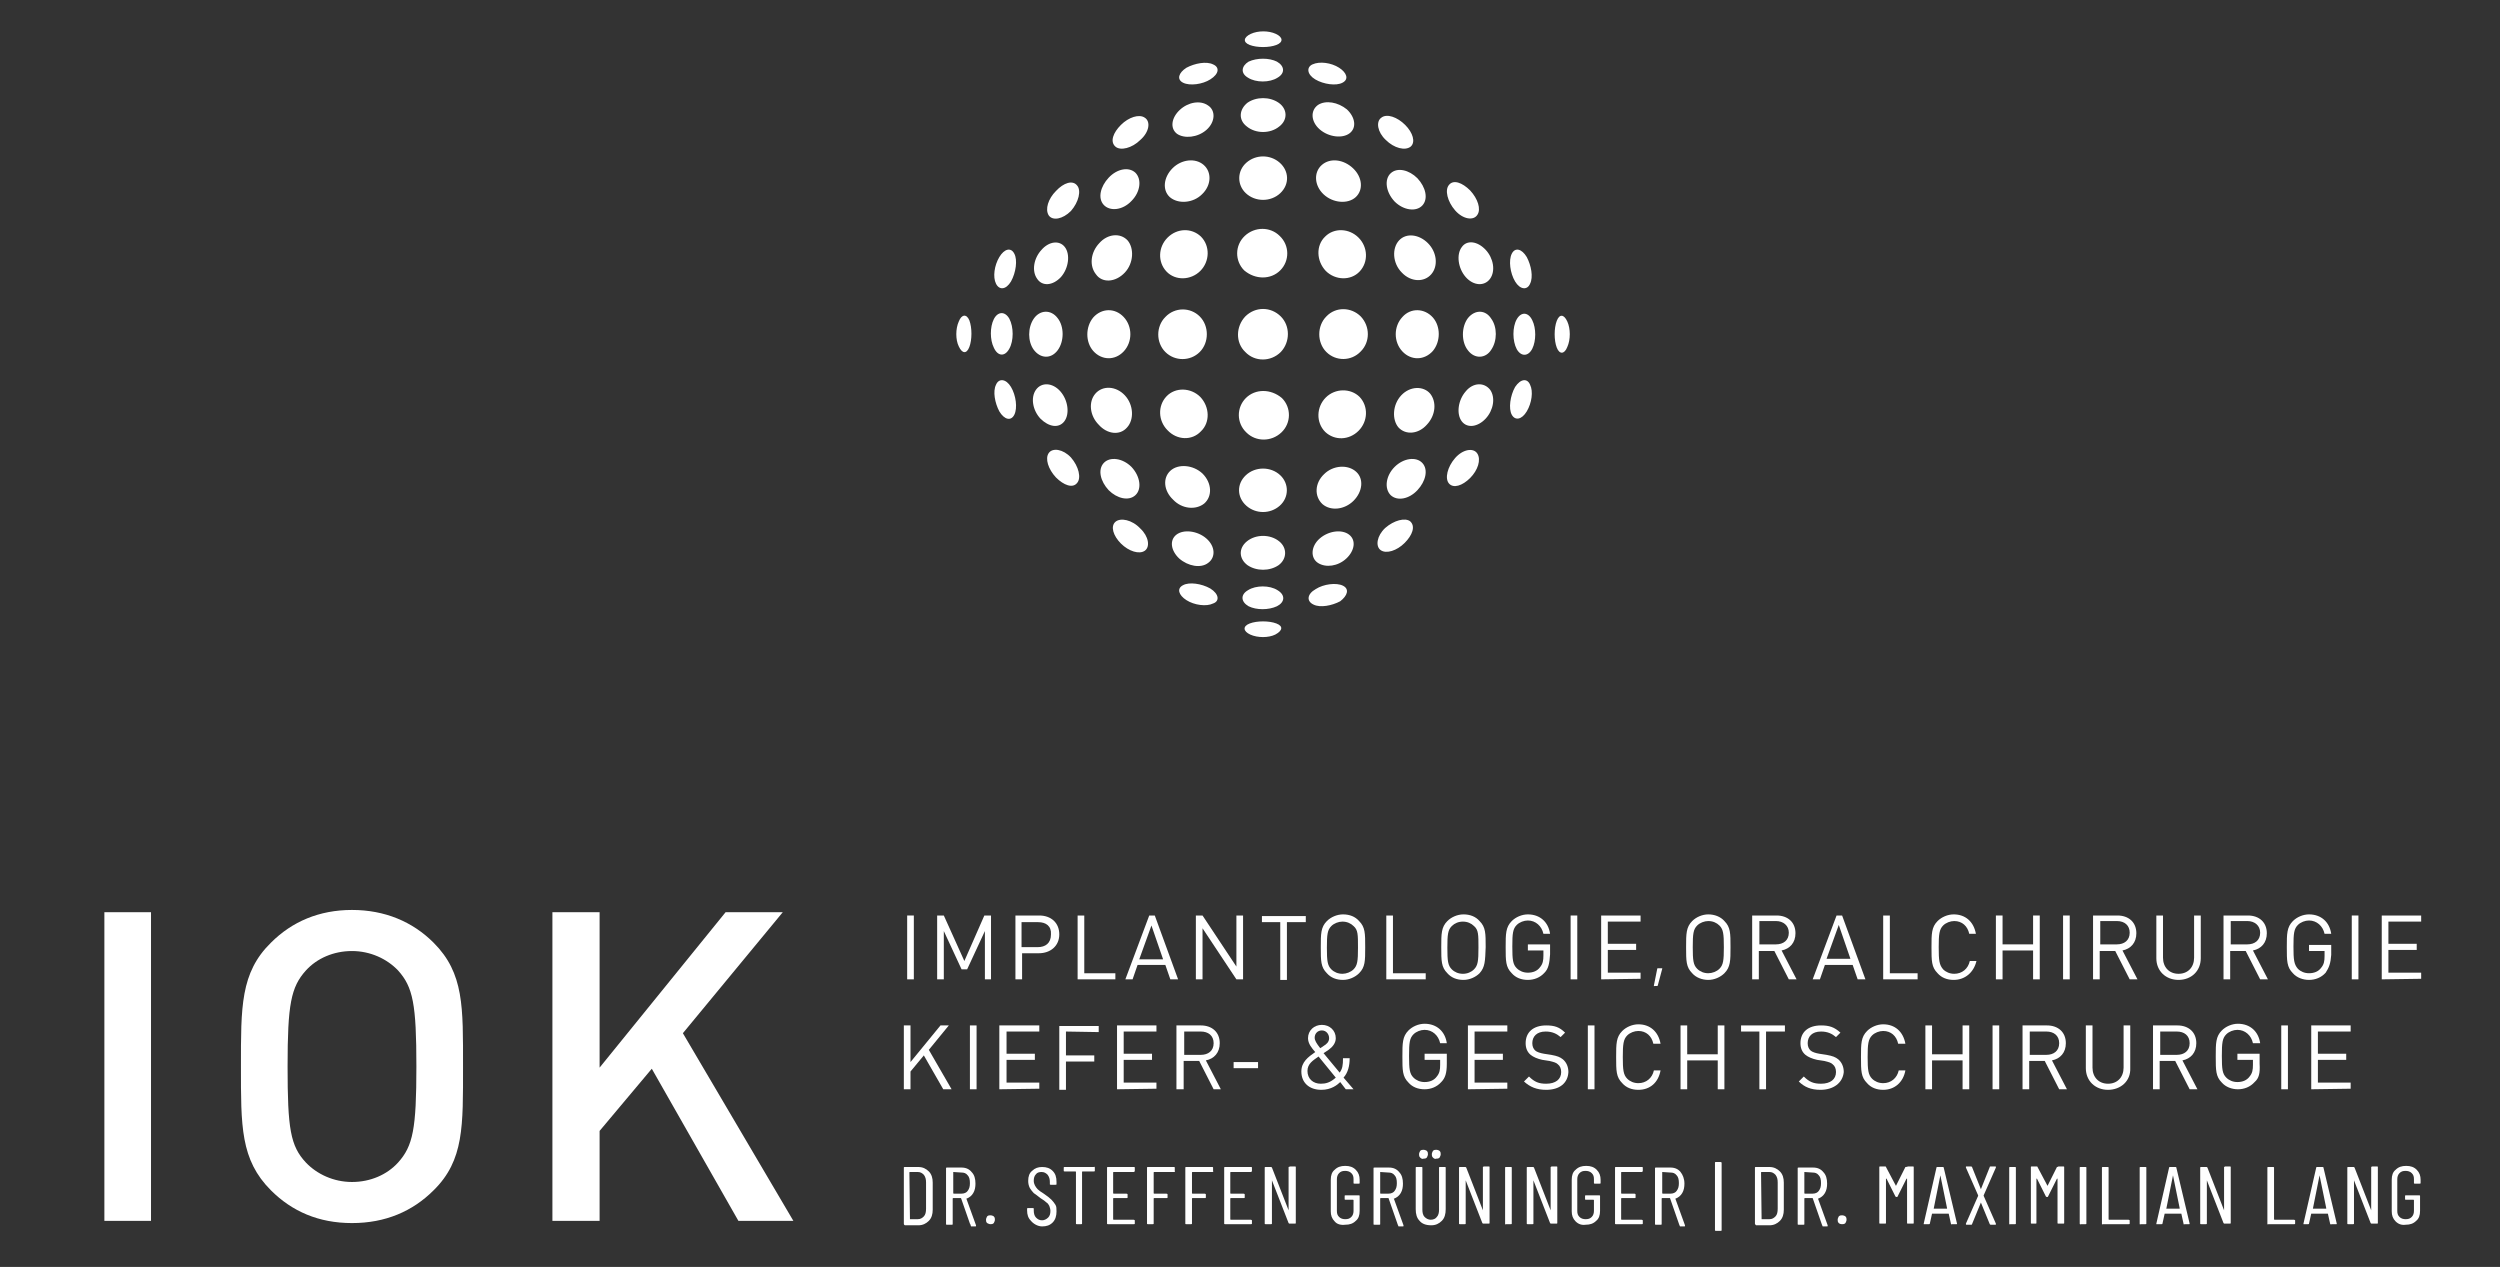 <?xml version="1.0" encoding="UTF-8"?>
<!-- Generator: Adobe Illustrator 26.0.1, SVG Export Plug-In . SVG Version: 6.00 Build 0)  -->
<svg xmlns="http://www.w3.org/2000/svg" xmlns:xlink="http://www.w3.org/1999/xlink" version="1.1" id="Gruppe_239" x="0px" y="0px" width="450.3px" height="228.2px" viewBox="0 0 450.3 228.2" style="enable-background:new 0 0 450.3 228.2;" xml:space="preserve">
<rect x="0" y="0" width="450.3" height="228.2" fill="#333333" stroke="none"/>
<style type="text/css">
	.st0{fill:#FFFFFF;}
</style>
<path class="st0" d="M218.5,11.6c-1.2-0.6-3.3-0.2-4.8,0.6c-1.4,0.9-1.8,2.1-0.6,2.7c1.2,0.6,3.5,0.3,4.9-0.6  C219.6,13.3,219.7,12.1,218.5,11.6z M225.1,8.1c1.3,0.5,3.5,0.5,4.8,0s1.2-1.4-0.1-2s-3.2-0.6-4.5,0S223.8,7.6,225.1,8.1z M224.8,14  c1.4,0.9,3.9,0.9,5.3,0c1.4-0.8,1.3-2.1-0.1-2.9c-1.4-0.7-3.6-0.7-5.1,0C223.6,11.9,223.4,13.2,224.8,14z M236.9,14.3  c1.5,0.9,3.8,1.2,4.9,0.6c1.2-0.6,0.8-1.8-0.6-2.7c-1.4-0.9-3.5-1.2-4.8-0.6C235.3,12.1,235.4,13.4,236.9,14.3z M191.1,49.9  c1.4-1.6,1.7-4.1,0.7-5.4c-1-1.3-2.9-1-4.2,0.5c-1.4,1.5-1.8,3.8-0.8,5.2C187.7,51.6,189.6,51.5,191.1,49.9z M172.7,57.9  c-0.6,1.3-0.6,3.3,0,4.5c0.6,1.3,1.4,1.4,1.9,0.1c0.5-1.3,0.5-3.5,0-4.8C174.1,56.5,173.2,56.6,172.7,57.9z M181.8,62.8  c0.8-1.4,0.8-3.9,0-5.4c-0.8-1.4-2.1-1.3-2.8,0.1c-0.7,1.4-0.7,3.7,0,5.1C179.7,64.2,181,64.3,181.8,62.8z M202.6,49.1  c1.6-1.7,1.7-4.4,0.5-5.8c-1.3-1.4-3.6-1.2-5.1,0.5c-1.6,1.7-1.8,4.1-0.6,5.6C198.5,51,200.9,50.9,202.6,49.1z M203.8,36.2  c1.6-1.6,1.9-3.9,0.7-5.1c-1.2-1.1-3.3-0.7-4.8,0.9c-1.5,1.6-2,3.7-0.9,4.9C199.9,38.1,202.2,37.9,203.8,36.2z M217.3,23.4  c1.6-1.4,1.7-3.5,0.3-4.4c-1.4-1-3.6-0.6-5.1,0.8s-1.8,3.3-0.5,4.3C213.3,25,215.7,24.8,217.3,23.4z M216.5,35  c1.7-1.6,1.8-4,0.3-5.3s-4-1-5.6,0.6s-1.9,3.9-0.5,5.2C212.2,36.8,214.9,36.6,216.5,35z M216.2,48.8c1.7-1.7,1.8-4.5,0.1-6.2  c-1.7-1.6-4.3-1.5-6,0.2s-1.8,4.4-0.2,6.1C211.7,50.6,214.5,50.5,216.2,48.8z M188.9,81.6c-0.7,1-0.1,2.9,1.3,4.4c1.4,1.4,3,2,3.8,1  c0.8-0.9,0.3-3-1.1-4.6C191.5,80.9,189.6,80.6,188.9,81.6z M191.7,75.9c1-1.3,0.7-3.8-0.7-5.4s-3.4-1.7-4.4-0.3  c-1,1.4-0.6,3.7,0.8,5.2C188.9,76.9,190.7,77.2,191.7,75.9z M190.2,34.4c-1.4,1.4-2,3.3-1.3,4.4c0.7,1,2.5,0.7,4-0.8  c1.4-1.6,1.9-3.7,1.1-4.6C193.2,32.4,191.6,32.9,190.2,34.4z M190.5,63.1c1.2-1.6,1.2-4.3,0-5.8c-1.2-1.6-3.2-1.5-4.3,0.1  s-1.1,4.1,0,5.6C187.4,64.6,189.3,64.7,190.5,63.1z M180,46.3c-0.9,1.5-1.2,3.6-0.6,4.8c0.6,1.2,1.8,1.1,2.7-0.4  c0.9-1.6,1.2-3.9,0.6-5C182.1,44.5,180.9,44.8,180,46.3z M179.4,69.3c-0.6,1.2-0.2,3.3,0.6,4.8c0.9,1.5,2.1,1.8,2.7,0.6  c0.6-1.2,0.3-3.5-0.6-5C181.2,68.2,179.9,68.1,179.4,69.3z M252,43.3c-1.3,1.4-1.2,4.1,0.5,5.8c1.6,1.7,4,1.8,5.3,0.3s1-4-0.6-5.6  C255.6,42.2,253.3,41.9,252,43.3z M230.6,48.7c1.7-1.7,1.7-4.5-0.1-6.2c-1.7-1.7-4.5-1.7-6.3,0s-1.8,4.5-0.1,6.2  C226.1,50.4,228.9,50.4,230.6,48.7z M202.4,63.3c1.6-1.7,1.6-4.5,0-6.2s-4-1.6-5.5,0.1c-1.4,1.7-1.4,4.4,0,6  C198.4,64.9,200.8,65,202.4,63.3z M238.7,42.6c-1.7,1.6-1.6,4.4,0.1,6.2c1.7,1.7,4.5,1.8,6.1,0.1s1.5-4.4-0.2-6.1  C243,41.1,240.3,41,238.7,42.6z M266.1,38.7c0.7-1,0.1-2.9-1.3-4.4c-1.4-1.4-3-2-3.8-1c-0.8,0.9-0.3,3,1.1,4.6  C263.5,39.5,265.4,39.8,266.1,38.7z M238.1,29.7c-1.5,1.3-1.4,3.7,0.3,5.3s4.4,1.8,5.8,0.5c1.4-1.3,1.2-3.6-0.5-5.2  C242,28.7,239.6,28.4,238.1,29.7z M263.3,44.5c-1,1.3-0.7,3.8,0.7,5.4c1.4,1.6,3.4,1.7,4.4,0.3s0.6-3.7-0.8-5.2  C266.1,43.4,264.2,43.2,263.3,44.5z M250.5,31.2c-1.2,1.1-0.9,3.4,0.7,5.1c1.6,1.6,3.9,1.9,5,0.7c1.1-1.2,0.6-3.3-0.9-4.9  C253.8,30.6,251.7,30.1,250.5,31.2z M224.6,22.8c1.6,1.3,4.2,1.3,5.8,0c1.6-1.2,1.5-3.2-0.1-4.3c-1.6-1.1-4-1.1-5.6,0  C223.2,19.7,223,21.6,224.6,22.8z M272.9,69.7c-0.9,1.6-1.2,3.9-0.6,5s1.8,0.9,2.7-0.6c0.9-1.5,1.2-3.6,0.6-4.8  C275.1,68.1,273.9,68.2,272.9,69.7z M230.6,34.8c1.7-1.6,1.6-4-0.1-5.5c-1.7-1.5-4.3-1.5-6,0s-1.7,4-0.1,5.5  C226.1,36.4,228.9,36.4,230.6,34.8z M273.2,57.5c-0.8,1.4-0.8,3.9,0,5.4c0.8,1.4,2.1,1.3,2.8-0.1c0.7-1.4,0.7-3.7,0-5.1  C275.3,56.2,274,56.1,273.2,57.5z M282.3,57.9c-0.6-1.3-1.4-1.4-1.9-0.1c-0.5,1.3-0.5,3.5,0,4.8s1.4,1.2,1.9-0.1  C282.9,61.2,282.9,59.2,282.3,57.9z M237.4,18.9c-1.4,1-1.3,3,0.3,4.4s4.1,1.7,5.4,0.7c1.3-1,1-2.9-0.5-4.3  C241,18.4,238.8,18,237.4,18.9z M252.4,71.2c-1.6,1.7-1.7,4.4-0.5,5.8c1.3,1.4,3.6,1.2,5.1-0.5c1.6-1.7,1.8-4.1,0.6-5.6  C256.4,69.5,254,69.5,252.4,71.2z M238.8,71.6c-1.7,1.7-1.8,4.5-0.1,6.2c1.7,1.6,4.3,1.5,6-0.2s1.8-4.4,0.2-6.1  C243.3,69.9,240.5,69.9,238.8,71.6z M238.5,85.4c-1.7,1.6-1.8,4-0.3,5.4c1.5,1.3,4,1,5.6-0.6s1.9-3.9,0.5-5.2  C242.8,83.6,240.1,83.8,238.5,85.4z M238.9,57c-1.7,1.7-1.7,4.7,0,6.4c1.7,1.7,4.5,1.7,6.2-0.1c1.7-1.7,1.7-4.5,0-6.3  C243.4,55.3,240.6,55.2,238.9,57z M224.4,71.7c-1.7,1.7-1.7,4.5,0.1,6.2c1.7,1.7,4.5,1.7,6.3,0s1.8-4.5,0.1-6.2  C228.9,70,226.1,70,224.4,71.7z M224.3,57c-1.7,1.8-1.8,4.7,0,6.4c1.7,1.8,4.6,1.8,6.4,0c1.7-1.8,1.7-4.7,0-6.4  C228.9,55.2,226.1,55.2,224.3,57z M237.7,97c-1.6,1.4-1.7,3.5-0.3,4.4s3.6,0.6,5.1-0.8s1.8-3.3,0.5-4.3  C241.7,95.3,239.3,95.6,237.7,97z M254.1,26.4c0.9-0.8,0.4-2.5-1-3.9s-3.3-2.1-4.3-1.3c-1,0.7-0.7,2.6,0.8,4  C251.1,26.7,253.1,27.2,254.1,26.4z M241.9,105.5c-1.2-0.6-3.5-0.3-4.9,0.6c-1.6,0.9-1.7,2.2-0.4,2.8c1.2,0.6,3.3,0.2,4.8-0.6  C242.7,107.3,243.1,106.1,241.9,105.5z M262.1,82.5c-1.4,1.6-1.9,3.7-1.1,4.6s2.4,0.4,3.8-1s2-3.3,1.3-4.4  C265.4,80.6,263.5,80.9,262.1,82.5z M249.5,95.1c-1.5,1.4-1.8,3.3-0.8,4s2.9,0.1,4.3-1.3c1.4-1.4,2-3,1-3.9  C253.1,93.2,251.1,93.7,249.5,95.1z M203,77c1.3-1.4,1.2-4.1-0.4-5.8c-1.6-1.7-4-1.8-5.3-0.3s-1,4,0.6,5.6  C199.4,78.2,201.7,78.5,203,77z M252.6,57.1c-1.6,1.7-1.6,4.5,0,6.2s4,1.6,5.5-0.1c1.4-1.7,1.4-4.4,0-6  C256.6,55.5,254.1,55.4,252.6,57.1z M251.2,84.1c-1.6,1.6-1.9,3.9-0.7,5.1c1.2,1.1,3.3,0.7,4.8-0.9c1.5-1.6,2-3.7,0.9-4.9  C255.1,82.2,252.8,82.5,251.2,84.1z M264.4,57.3c-1.2,1.6-1.2,4.3,0,5.8c1.2,1.6,3.2,1.5,4.2-0.1c1.1-1.6,1.1-4.1,0-5.6  C267.6,55.8,265.7,55.7,264.4,57.3z M264,70.5c-1.4,1.6-1.7,4.1-0.7,5.4s2.9,1,4.3-0.5s1.8-3.8,0.8-5.2  C267.3,68.8,265.3,68.9,264,70.5z M216.1,63.4c1.7-1.7,1.7-4.7,0-6.4s-4.5-1.7-6.2,0.1c-1.7,1.7-1.7,4.6,0,6.3  S214.4,65.1,216.1,63.4z M216.3,77.7c1.7-1.6,1.6-4.4-0.1-6.2c-1.7-1.7-4.5-1.8-6.1-0.1c-1.6,1.7-1.5,4.4,0.2,6.1  C212,79.3,214.7,79.4,216.3,77.7z M216.9,90.7c1.5-1.3,1.4-3.7-0.3-5.4c-1.7-1.6-4.4-1.8-5.8-0.5c-1.4,1.3-1.2,3.6,0.5,5.2  C212.9,91.7,215.4,91.9,216.9,90.7z M206.2,21.2c-1-0.7-2.9-0.1-4.3,1.3c-1.4,1.4-2,3-1,3.9c0.9,0.8,3,0.3,4.5-1.2  C207,23.8,207.3,21.9,206.2,21.2z M200.9,94c-0.9,0.8-0.4,2.5,1,3.9s3.3,2,4.3,1.3s0.7-2.6-0.8-4C203.9,93.6,201.8,93.2,200.9,94z   M204.5,89.2c1.2-1.1,0.9-3.4-0.7-5.1c-1.6-1.6-3.9-1.9-5-0.7c-1.1,1.2-0.6,3.3,0.9,4.9C201.2,89.8,203.3,90.3,204.5,89.2z   M229.9,112.3c-1.3-0.5-3.5-0.5-4.8,0s-1.2,1.4,0.1,2s3.3,0.6,4.5,0C231,113.6,231.2,112.8,229.9,112.3z M230.1,106.3  c-1.4-0.9-3.9-0.9-5.3,0c-1.4,0.8-1.3,2.1,0.1,2.9c1.4,0.7,3.6,0.7,5.1,0C231.4,108.5,231.6,107.2,230.1,106.3z M217.6,101.4  c1.4-1,1.3-3-0.3-4.4s-4.1-1.7-5.4-0.7c-1.3,1-1,2.9,0.5,4.3C214,102,216.3,102.4,217.6,101.4z M224.4,85.6c-1.7,1.6-1.6,4,0.1,5.5  c1.7,1.5,4.3,1.5,6,0s1.7-4,0.1-5.5C228.9,84,226.1,84,224.4,85.6z M230.4,97.5c-1.6-1.3-4.2-1.3-5.8,0s-1.4,3.2,0.1,4.3  c1.6,1.1,4,1.1,5.6,0C231.8,100.7,231.9,98.7,230.4,97.5z M275.6,51.1c0.6-1.2,0.2-3.3-0.6-4.8c-0.9-1.5-2.1-1.8-2.7-0.6  s-0.3,3.5,0.6,5S275.1,52.3,275.6,51.1z M218,106c-1.6-0.9-3.8-1.2-4.9-0.6c-1.2,0.6-0.8,1.8,0.6,2.7c1.4,0.9,3.6,1.2,4.8,0.6  C219.7,108.3,219.6,107,218,106z"></path>
<path class="st0" d="M18.8,164.3h8.4v55.6h-8.4V164.3z M83.4,192.1c0,10.7,0.2,16.9-5.3,22.3c-3.8,3.8-8.7,5.9-14.7,5.9  s-10.8-2.1-14.6-5.9c-5.5-5.5-5.4-11.6-5.4-22.3s-0.1-16.9,5.4-22.3c3.8-3.8,8.7-5.9,14.6-5.9s10.9,2.1,14.7,5.9  C83.6,175.3,83.4,181.4,83.4,192.1z M75,192.1c0-11.2-0.6-14.3-3.3-17.3c-2-2.1-5-3.5-8.3-3.5s-6.3,1.3-8.3,3.5  c-2.7,3-3.3,6.1-3.3,17.3s0.5,14.3,3.3,17.3c2,2.1,5,3.5,8.3,3.5s6.3-1.3,8.3-3.5C74.4,206.4,75,203.3,75,192.1z M123,186.1l18-21.8  h-10.3l-22.7,28v-28h-8.5v55.6h8.5v-16.2l9.4-11.2l15.6,27.4h9.9L123,186.1z"></path>
<g>
	<path class="st0" d="M310.6,175.3c-0.7,0.7-1.8,1.2-2.9,1.2s-2.2-0.4-2.9-1.2c-1.1-1.1-1.1-2.2-1.1-4.7c0-2.4,0-3.6,1.1-4.7   c0.7-0.7,1.8-1.2,2.9-1.2s2.2,0.4,2.9,1.2c1.1,1.1,1.1,2.2,1.1,4.7C311.7,173,311.7,174.2,310.6,175.3z M309.7,166.7   c-0.5-0.5-1.2-0.8-2-0.8c-0.7,0-1.5,0.3-2,0.8c-0.7,0.7-0.8,1.5-0.8,3.9s0.1,3.2,0.8,3.9c0.5,0.5,1.2,0.8,2,0.8   c0.7,0,1.5-0.3,2-0.8c0.7-0.7,0.8-1.5,0.8-3.9S310.4,167.4,309.7,166.7z"></path>
	<path class="st0" d="M322.2,176.4l-2.6-5.1h-2.8v5.1h-1.2v-11.5h4.4c2,0,3.4,1.2,3.4,3.2c0,1.7-1,2.8-2.5,3.1l2.7,5.2H322.2   L322.2,176.4z M319.9,165.9h-3v4.2h3c1.3,0,2.3-0.7,2.3-2.1C322.2,166.7,321.2,165.9,319.9,165.9z"></path>
	<path class="st0" d="M334.6,176.4l-0.9-2.6h-5l-0.9,2.6h-1.3l4.3-11.5h1l4.2,11.5H334.6z M331.2,166.6l-2.2,6.1h4.3L331.2,166.6z"></path>
	<path class="st0" d="M339.2,176.4v-11.5h1.2v10.4h5v1.1H339.2z"></path>
	<path class="st0" d="M351.9,176.5c-1.2,0-2.2-0.4-2.9-1.2c-1.1-1.1-1.1-2.2-1.1-4.7c0-2.4,0-3.6,1.1-4.7c0.7-0.7,1.8-1.2,2.9-1.2   c2.1,0,3.6,1.3,4,3.5h-1.2c-0.3-1.4-1.3-2.3-2.7-2.3c-0.7,0-1.5,0.3-2,0.8c-0.7,0.7-0.8,1.6-0.8,3.9c0,2.4,0.1,3.2,0.8,4   c0.5,0.5,1.2,0.8,2,0.8c1.4,0,2.5-0.9,2.8-2.3h1.2C355.5,175.2,353.9,176.5,351.9,176.5z"></path>
	<path class="st0" d="M366.2,176.4v-5.2h-5.5v5.2h-1.2v-11.5h1.2v5.2h5.5v-5.2h1.2v11.5H366.2z"></path>
	<path class="st0" d="M371.6,176.4v-11.5h1.2v11.5H371.6z"></path>
	<path class="st0" d="M383.6,176.4l-2.6-5.1h-2.8v5.1H377v-11.5h4.4c2,0,3.4,1.2,3.4,3.2c0,1.7-1,2.8-2.5,3.1l2.7,5.2H383.6   L383.6,176.4z M381.3,165.9h-3v4.2h3c1.3,0,2.3-0.7,2.3-2.1C383.6,166.7,382.7,165.9,381.3,165.9z"></path>
	<path class="st0" d="M392.4,176.5c-2.3,0-4-1.6-4-3.9v-7.7h1.2v7.6c0,1.7,1.1,2.9,2.8,2.9c1.7,0,2.8-1.2,2.8-2.9v-7.6h1.2v7.7   C396.4,174.9,394.7,176.5,392.4,176.5z"></path>
	<path class="st0" d="M407.1,176.4l-2.6-5.1h-2.8v5.1h-1.2v-11.5h4.4c2,0,3.4,1.2,3.4,3.2c0,1.7-1,2.8-2.5,3.1l2.7,5.2H407.1   L407.1,176.4z M404.8,165.9h-3v4.2h3c1.3,0,2.3-0.7,2.3-2.1C407.1,166.7,406.1,165.9,404.8,165.9z"></path>
	<path class="st0" d="M418.9,175.2c-0.8,0.9-1.9,1.3-3,1.3s-2.2-0.4-2.9-1.2c-1.1-1.1-1.1-2.2-1.1-4.7c0-2.4,0-3.6,1.1-4.7   c0.7-0.7,1.8-1.2,2.9-1.2c2.2,0,3.7,1.4,4,3.5h-1.2c-0.3-1.4-1.4-2.4-2.8-2.4c-0.7,0-1.5,0.3-2,0.8c-0.7,0.7-0.8,1.5-0.8,3.9   s0.1,3.2,0.8,4c0.5,0.5,1.2,0.8,2,0.8c0.9,0,1.7-0.3,2.2-1c0.5-0.6,0.6-1.2,0.6-2.1v-0.9h-2.8v-1.1h4v1.8   C419.8,173.5,419.5,174.3,418.9,175.2z"></path>
	<path class="st0" d="M423.6,176.4v-11.5h1.2v11.5H423.6z"></path>
	<path class="st0" d="M429,176.4v-11.5h7.1v1.1h-5.9v4h5.1v1.1h-5.1v4.1h5.9v1.1L429,176.4L429,176.4z"></path>
</g>
<g>
	<path class="st0" d="M169.9,196.2l-3.5-6.1L164,193v3.2h-1.2v-11.5h1.2v6.6l5.4-6.6h1.5l-3.6,4.4l4.1,7.1H169.9L169.9,196.2z"></path>
	<path class="st0" d="M174.7,196.2v-11.5h1.2v11.5H174.7z"></path>
	<path class="st0" d="M180,196.2v-11.5h7.2v1.1h-5.9v4h5.1v1.1h-5.1v4.1h5.9v1.1L180,196.2L180,196.2z"></path>
	<path class="st0" d="M192,185.8v4.3h5.1v1.1H192v5.1h-1.2v-11.5h7.1v1.1L192,185.8L192,185.8z"></path>
	<path class="st0" d="M201.2,196.2v-11.5h7.1v1.1h-5.9v4h5.1v1.1h-5.1v4.1h5.9v1.1L201.2,196.2L201.2,196.2z"></path>
	<path class="st0" d="M218.6,196.2l-2.6-5.1h-2.8v5.1h-1.3v-11.5h4.4c2,0,3.4,1.2,3.4,3.2c0,1.7-1,2.8-2.5,3.1l2.7,5.2H218.6   L218.6,196.2z M216.3,185.8h-3v4.2h3c1.3,0,2.3-0.7,2.3-2.1C218.6,186.5,217.6,185.8,216.3,185.8z"></path>
	<path class="st0" d="M222.2,192.4v-1.1h4.4v1.1H222.2z"></path>
	<path class="st0" d="M242.4,196.2l-1-1.3c-0.5,0.5-1.6,1.4-3.4,1.4c-2.2,0-3.6-1.3-3.6-3.3c0-1.7,1.2-2.6,2.5-3.5   c-0.6-0.7-1.3-1.5-1.3-2.5c0-1.4,1.1-2.4,2.5-2.4s2.5,1,2.5,2.4c0,0.9-0.6,1.6-1.3,2.1c0,0-0.6,0.4-0.9,0.6l2.9,3.5   c0.5-0.7,0.6-1.3,0.6-2.6h1.2c0,1.4-0.3,2.6-1.1,3.5l1.8,2.1H242.4L242.4,196.2z M237.5,190.3c-1,0.7-2,1.3-2,2.6   c0,1.4,1,2.3,2.4,2.3c0.9,0,1.7-0.2,2.7-1.1L237.5,190.3z M238.1,185.6c-0.8,0-1.3,0.6-1.3,1.3c0,0.5,0.3,1,1,1.9   c0.2-0.1,0.6-0.4,0.6-0.4c0.5-0.3,1-0.7,1-1.4C239.4,186.3,238.9,185.6,238.1,185.6z"></path>
	<path class="st0" d="M259.6,194.9c-0.8,0.9-1.9,1.3-3,1.3c-1.2,0-2.2-0.4-2.9-1.2c-1.1-1.1-1.1-2.2-1.1-4.7c0-2.4,0-3.6,1.1-4.7   c0.7-0.7,1.8-1.2,2.9-1.2c2.2,0,3.7,1.4,4,3.5h-1.2c-0.3-1.4-1.4-2.4-2.8-2.4c-0.7,0-1.5,0.3-2,0.8c-0.7,0.7-0.8,1.5-0.8,3.9   s0.1,3.2,0.8,3.9c0.5,0.5,1.2,0.8,2,0.8c0.9,0,1.7-0.3,2.2-1c0.5-0.6,0.6-1.2,0.6-2.1v-0.9h-2.8v-1.1h4v1.8   C260.6,193.3,260.3,194.2,259.6,194.9z"></path>
	<path class="st0" d="M264.4,196.2v-11.5h7.1v1.1h-5.9v4h5.1v1.1h-5.1v4.1h5.9v1.1L264.4,196.2L264.4,196.2z"></path>
	<path class="st0" d="M278.5,196.3c-1.7,0-2.9-0.5-4-1.5l0.9-0.9c1,1,1.8,1.3,3.1,1.3c1.7,0,2.7-0.8,2.7-2.1c0-0.6-0.2-1.1-0.6-1.4   c-0.3-0.3-0.7-0.4-1.5-0.6l-1.3-0.2c-0.9-0.2-1.6-0.5-2.1-0.9c-0.6-0.5-0.9-1.2-0.9-2.1c0-2,1.4-3.2,3.7-3.2c1.5,0,2.4,0.3,3.4,1.3   l-0.8,0.8c-0.7-0.6-1.5-1-2.7-1c-1.6,0-2.4,0.9-2.4,2.1c0,0.6,0.2,1,0.5,1.3s1,0.5,1.6,0.6l1.3,0.2c1.1,0.2,1.6,0.4,2.1,0.8   c0.6,0.5,1,1.3,1,2.3C282.4,195.1,280.9,196.3,278.5,196.3z"></path>
	<path class="st0" d="M286,196.2v-11.5h1.2v11.5H286z"></path>
	<path class="st0" d="M295.1,196.3c-1.2,0-2.2-0.4-2.9-1.2c-1.1-1.1-1.1-2.2-1.1-4.7c0-2.4,0-3.6,1.1-4.7c0.7-0.7,1.8-1.2,2.9-1.2   c2.1,0,3.6,1.3,4,3.5h-1.3c-0.3-1.4-1.3-2.3-2.7-2.3c-0.7,0-1.5,0.3-2,0.8c-0.7,0.7-0.8,1.6-0.8,3.9s0.1,3.2,0.8,3.9   c0.5,0.5,1.2,0.8,2,0.8c1.4,0,2.5-0.9,2.8-2.3h1.2C298.7,195,297.2,196.3,295.1,196.3z"></path>
	<path class="st0" d="M309.4,196.2V191h-5.5v5.2h-1.2v-11.5h1.2v5.2h5.5v-5.2h1.2v11.5H309.4z"></path>
	<path class="st0" d="M318.1,185.8v10.4h-1.2v-10.4h-3.3v-1.1h7.9v1.1H318.1z"></path>
	<path class="st0" d="M327.9,196.3c-1.7,0-2.9-0.5-3.9-1.5l0.9-0.9c1,1,1.8,1.3,3.1,1.3c1.7,0,2.7-0.8,2.7-2.1   c0-0.6-0.2-1.1-0.6-1.4c-0.3-0.3-0.7-0.4-1.5-0.6l-1.3-0.2c-0.9-0.2-1.6-0.5-2.1-0.9c-0.6-0.5-0.9-1.2-0.9-2.1c0-2,1.4-3.2,3.7-3.2   c1.5,0,2.4,0.3,3.5,1.3l-0.8,0.8c-0.7-0.6-1.5-1-2.7-1c-1.6,0-2.4,0.9-2.4,2.1c0,0.6,0.2,1,0.5,1.3s1,0.5,1.6,0.6l1.3,0.2   c1.1,0.2,1.6,0.4,2.1,0.8c0.6,0.5,1,1.3,1,2.3C331.9,195.1,330.2,196.3,327.9,196.3z"></path>
	<path class="st0" d="M339.2,196.3c-1.2,0-2.2-0.4-2.9-1.2c-1.1-1.1-1.1-2.2-1.1-4.7c0-2.4,0-3.6,1.1-4.7c0.7-0.7,1.8-1.2,2.9-1.2   c2.1,0,3.6,1.3,4,3.5h-1.3c-0.3-1.4-1.3-2.3-2.7-2.3c-0.7,0-1.5,0.3-2,0.8c-0.7,0.7-0.8,1.6-0.8,3.9s0.1,3.2,0.8,3.9   c0.5,0.5,1.2,0.8,2,0.8c1.4,0,2.5-0.9,2.8-2.3h1.2C342.8,195,341.2,196.3,339.2,196.3z"></path>
	<path class="st0" d="M353.5,196.2V191H348v5.2h-1.2v-11.5h1.2v5.2h5.5v-5.2h1.2v11.5H353.5z"></path>
	<path class="st0" d="M358.9,196.2v-11.5h1.2v11.5H358.9z"></path>
	<path class="st0" d="M370.9,196.2l-2.6-5.1h-2.8v5.1h-1.2v-11.5h4.4c2,0,3.4,1.2,3.4,3.2c0,1.7-1,2.8-2.5,3.1l2.7,5.2H370.9   L370.9,196.2z M368.6,185.8h-3v4.2h3c1.3,0,2.3-0.7,2.3-2.1C370.9,186.5,369.9,185.8,368.6,185.8z"></path>
	<path class="st0" d="M379.7,196.3c-2.3,0-4-1.6-4-3.9v-7.7h1.2v7.6c0,1.7,1.1,2.9,2.8,2.9c1.7,0,2.8-1.2,2.8-2.9v-7.6h1.2v7.7   C383.8,194.7,382,196.3,379.7,196.3z"></path>
	<path class="st0" d="M394.4,196.2l-2.6-5.1H389v5.1h-1.2v-11.5h4.4c2,0,3.4,1.2,3.4,3.2c0,1.7-1,2.8-2.5,3.1l2.7,5.2H394.4   L394.4,196.2z M392.1,185.8h-3v4.2h3c1.3,0,2.3-0.7,2.3-2.1C394.4,186.5,393.4,185.8,392.1,185.8z"></path>
	<path class="st0" d="M406.1,194.9c-0.8,0.9-1.9,1.3-3,1.3s-2.2-0.4-2.9-1.2c-1.1-1.1-1.1-2.2-1.1-4.7c0-2.4,0-3.6,1.1-4.7   c0.7-0.7,1.8-1.2,2.9-1.2c2.2,0,3.7,1.4,4,3.5h-1.3c-0.3-1.4-1.4-2.4-2.8-2.4c-0.7,0-1.5,0.3-2,0.8c-0.7,0.7-0.8,1.5-0.8,3.9   s0.1,3.2,0.8,3.9c0.5,0.5,1.2,0.8,2,0.8c0.9,0,1.7-0.3,2.2-1c0.5-0.6,0.6-1.2,0.6-2.1v-0.9H403v-1.1h4v1.8   C407.1,193.3,406.9,194.2,406.1,194.9z"></path>
	<path class="st0" d="M410.9,196.2v-11.5h1.2v11.5H410.9z"></path>
	<path class="st0" d="M416.3,196.2v-11.5h7.1v1.1h-5.9v4h5.1v1.1h-5.1v4.1h5.9v1.1L416.3,196.2L416.3,196.2z"></path>
</g>
<g>
	<path class="st0" d="M163.4,176.4v-11.5h1.2v11.5H163.4z"></path>
	<path class="st0" d="M177.4,176.4v-8.7l-3.2,6.9h-1l-3.2-6.9v8.7h-1.2v-11.5h1.2l3.7,8.2l3.6-8.2h1.2v11.5H177.4z"></path>
	<path class="st0" d="M187.1,171.7h-3v4.7h-1.2v-11.5h4.3c2.1,0,3.6,1.3,3.6,3.4S189.2,171.7,187.1,171.7z M187,166.1h-3v4.5h2.9   c1.4,0,2.4-0.7,2.4-2.3C189.4,166.8,188.4,166.1,187,166.1z"></path>
	<path class="st0" d="M194.1,176.4v-11.5h1.2v10.4h5.6v1.1H194.1z"></path>
	<path class="st0" d="M210.8,176.4l-0.9-2.6h-5l-0.9,2.6h-1.3l4.3-11.5h1l4.2,11.5H210.8z M207.4,166.7l-2.2,6.1h4.3L207.4,166.7z"></path>
	<path class="st0" d="M222.7,176.4l-6.1-9.2v9.2h-1.2v-11.5h1.2l6.1,9.2v-9.2h1.2v11.5H222.7z"></path>
	<path class="st0" d="M231.8,166.1v10.4h-1.2v-10.4h-3.3V165h7.9v1.1H231.8z"></path>
	<path class="st0" d="M244.8,175.3c-0.7,0.7-1.8,1.2-2.9,1.2c-1.2,0-2.2-0.4-2.9-1.2c-1.1-1.1-1.1-2.2-1.1-4.7c0-2.4,0-3.6,1.1-4.7   c0.7-0.7,1.8-1.2,2.9-1.2c1.2,0,2.2,0.4,2.9,1.2c1.1,1.1,1.1,2.2,1.1,4.7S245.9,174.2,244.8,175.3z M243.8,166.8   c-0.5-0.5-1.2-0.8-2-0.8c-0.7,0-1.5,0.3-2,0.8c-0.7,0.7-0.8,1.5-0.8,3.9s0.1,3.2,0.8,3.9c0.5,0.5,1.2,0.8,2,0.8   c0.7,0,1.5-0.3,2-0.8c0.7-0.7,0.8-1.5,0.8-3.9S244.6,167.5,243.8,166.8z"></path>
	<path class="st0" d="M249.7,176.4v-11.5h1.2v10.4h5.9v1.1H249.7z"></path>
	<path class="st0" d="M266.5,175.3c-0.7,0.7-1.8,1.2-2.9,1.2c-1.2,0-2.2-0.4-2.9-1.2c-1.1-1.1-1.1-2.2-1.1-4.7c0-2.4,0-3.6,1.1-4.7   c0.7-0.7,1.8-1.2,2.9-1.2c1.2,0,2.2,0.4,2.9,1.2c1.1,1.1,1.1,2.2,1.1,4.7C267.5,173.1,267.5,174.2,266.5,175.3z M265.5,166.8   c-0.5-0.5-1.2-0.8-2-0.8s-1.5,0.3-2,0.8c-0.7,0.7-0.8,1.5-0.8,3.9s0.1,3.2,0.8,3.9c0.5,0.5,1.2,0.8,2,0.8s1.5-0.3,2-0.8   c0.7-0.7,0.8-1.5,0.8-3.9S266.3,167.5,265.5,166.8z"></path>
	<path class="st0" d="M278.2,175.2c-0.8,0.9-1.9,1.3-3,1.3c-1.2,0-2.2-0.4-2.9-1.2c-1.1-1.1-1.1-2.2-1.1-4.7c0-2.4,0-3.6,1.1-4.7   c0.7-0.7,1.8-1.2,2.9-1.2c2.2,0,3.7,1.4,4,3.5H278c-0.3-1.4-1.4-2.4-2.8-2.4c-0.7,0-1.5,0.3-2,0.8c-0.7,0.7-0.8,1.5-0.8,3.9   s0.1,3.2,0.8,3.9c0.5,0.5,1.2,0.8,2,0.8c0.9,0,1.7-0.3,2.2-1c0.5-0.6,0.6-1.2,0.6-2.1v-0.9h-2.8v-1.1h4v1.8   C279.1,173.5,278.9,174.5,278.2,175.2z"></path>
	<path class="st0" d="M282.9,176.4v-11.5h1.2v11.5H282.9z"></path>
	<path class="st0" d="M288.4,176.4v-11.5h7.1v1.1h-5.9v4h5.1v1.1h-5.1v4.1h5.9v1.1L288.4,176.4L288.4,176.4z"></path>
	<g>
		<path class="st0" d="M297.9,177.6v-0.1l0.6-3c0-0.1,0.1-0.1,0.2-0.1h0.6h0.1v0.1l-0.8,3c0,0.1-0.1,0.1-0.2,0.1H298    C297.9,177.7,297.9,177.6,297.9,177.6z"></path>
	</g>
</g>
<g>
	<path class="st0" d="M162.8,220.4v-10.1c0-0.1,0.1-0.1,0.2-0.1h2.4c0.8,0,1.4,0.3,1.9,0.8s0.7,1.2,0.7,2v4.9c0,0.8-0.2,1.5-0.7,2   s-1.1,0.8-1.9,0.8H163C162.8,220.6,162.8,220.5,162.8,220.4z M163.9,219.6h1.4c0.5,0,0.8-0.2,1.1-0.5s0.4-0.8,0.4-1.4V213   c0-0.6-0.1-1-0.4-1.4c-0.3-0.3-0.6-0.5-1.1-0.5h-1.4c0,0-0.1,0-0.1,0.1L163.9,219.6C163.8,219.6,163.9,219.6,163.9,219.6z"></path>
	<path class="st0" d="M174.7,220.4l-1.6-4.6c0,0,0,0-0.1,0h-1.3c0,0-0.1,0-0.1,0.1v4.6c0,0.1-0.1,0.1-0.2,0.1h-0.8   c-0.1,0-0.2,0-0.2-0.1v-10.1c0-0.1,0.1-0.1,0.2-0.1h2.6c0.8,0,1.4,0.3,1.8,0.8c0.5,0.5,0.7,1.2,0.7,2.1c0,0.6-0.1,1.2-0.4,1.7   c-0.3,0.5-0.7,0.8-1.2,1c0,0-0.1,0,0,0.1l1.7,4.7v0.1c0,0.1,0,0.1-0.1,0.1h-0.8C174.8,220.6,174.8,220.5,174.7,220.4z M171.7,211.1   v3.8c0,0,0,0.1,0.1,0.1h1.4c0.5,0,0.9-0.2,1.1-0.5c0.3-0.4,0.4-0.8,0.4-1.4c0-0.6-0.1-1.1-0.4-1.4c-0.3-0.4-0.7-0.5-1.1-0.5   L171.7,211.1L171.7,211.1z"></path>
	<path class="st0" d="M177.8,220.3c-0.2-0.2-0.2-0.4-0.2-0.6c0-0.2,0.1-0.4,0.2-0.6c0.2-0.2,0.4-0.2,0.6-0.2c0.2,0,0.5,0.1,0.6,0.2   c0.2,0.2,0.2,0.4,0.2,0.6c0,0.2-0.1,0.4-0.2,0.6c-0.2,0.2-0.4,0.2-0.6,0.2S178,220.4,177.8,220.3z"></path>
	<path class="st0" d="M185.7,219.9c-0.5-0.5-0.7-1.1-0.7-1.9v-0.3c0-0.1,0.1-0.1,0.2-0.1h0.8c0.1,0,0.2,0,0.2,0.1v0.3   c0,0.5,0.1,1,0.4,1.3c0.3,0.3,0.6,0.5,1.1,0.5c0.4,0,0.8-0.2,1.1-0.5s0.4-0.7,0.4-1.2c0-0.3-0.1-0.6-0.2-0.9   c-0.1-0.2-0.3-0.5-0.5-0.6c-0.2-0.2-0.6-0.5-1.1-0.8c-0.5-0.4-0.9-0.7-1.2-0.9c-0.3-0.3-0.5-0.6-0.7-0.9c-0.2-0.4-0.3-0.8-0.3-1.3   c0-0.8,0.2-1.4,0.7-1.8c0.5-0.5,1.1-0.7,1.8-0.7c0.8,0,1.4,0.2,1.9,0.7s0.7,1.1,0.7,2v0.4c0,0.1-0.1,0.1-0.2,0.1h-0.8   c-0.1,0-0.2,0-0.2-0.1v-0.4c0-0.5-0.1-0.9-0.4-1.3c-0.3-0.3-0.6-0.5-1.1-0.5c-0.4,0-0.8,0.1-1,0.4c-0.3,0.3-0.4,0.7-0.4,1.2   c0,0.3,0.1,0.6,0.2,0.8s0.3,0.5,0.5,0.7s0.6,0.5,1.1,0.8c0.6,0.4,1.1,0.8,1.4,1.1c0.3,0.3,0.5,0.6,0.7,0.9c0.2,0.3,0.2,0.7,0.2,1.2   c0,0.8-0.2,1.5-0.7,2s-1.1,0.7-1.9,0.7S186.1,220.4,185.7,219.9z"></path>
	<path class="st0" d="M197.2,210.3v0.6c0,0.1-0.1,0.1-0.2,0.1h-2c0,0-0.1,0-0.1,0.1v9.3c0,0.1-0.1,0.1-0.2,0.1H194   c-0.1,0-0.2,0-0.2-0.1v-9.3c0,0,0-0.1-0.1-0.1h-1.9c-0.1,0-0.2,0-0.2-0.1v-0.6c0-0.1,0.1-0.1,0.2-0.1h5.2   C197.1,210.1,197.2,210.2,197.2,210.3z"></path>
	<path class="st0" d="M204.2,211.1h-3.6c0,0-0.1,0-0.1,0.1v3.7c0,0,0,0.1,0.1,0.1h2.3c0.1,0,0.2,0.1,0.2,0.1v0.6   c0,0.1-0.1,0.1-0.2,0.1h-2.3c0,0-0.1,0-0.1,0.1v3.7c0,0,0,0.1,0.1,0.1h3.6c0.1,0,0.2,0.1,0.2,0.1v0.6c0,0.1-0.1,0.1-0.2,0.1h-4.6   c-0.1,0-0.2,0-0.2-0.1v-10.1c0-0.1,0.1-0.1,0.2-0.1h4.6c0.1,0,0.2,0,0.2,0.1v0.6C204.4,211,204.3,211.1,204.2,211.1z"></path>
	<path class="st0" d="M211.5,211.1h-3.6c0,0-0.1,0-0.1,0.1v3.7c0,0,0,0.1,0.1,0.1h2.2c0.1,0,0.2,0.1,0.2,0.1v0.6   c0,0.1-0.1,0.1-0.2,0.1h-2.2c0,0-0.1,0-0.1,0.1v4.5c0,0.1-0.1,0.1-0.2,0.1h-0.8c-0.1,0-0.2,0-0.2-0.1v-10.1c0-0.1,0.1-0.1,0.2-0.1   h4.6c0.1,0,0.2,0,0.2,0.1v0.6C211.7,211,211.6,211.1,211.5,211.1z"></path>
	<path class="st0" d="M218.4,211.1h-3.6c0,0-0.1,0-0.1,0.1v3.7c0,0,0,0.1,0.1,0.1h2.2c0.1,0,0.2,0.1,0.2,0.1v0.6   c0,0.1-0.1,0.1-0.2,0.1h-2.2c0,0-0.1,0-0.1,0.1v4.5c0,0.1-0.1,0.1-0.2,0.1h-0.8c-0.1,0-0.2,0-0.2-0.1v-10.1c0-0.1,0.1-0.1,0.2-0.1   h4.6c0.1,0,0.2,0,0.2,0.1v0.6C218.6,211,218.5,211.1,218.4,211.1z"></path>
	<path class="st0" d="M225.3,211.1h-3.6c0,0-0.1,0-0.1,0.1v3.7c0,0,0,0.1,0.1,0.1h2.3c0.1,0,0.2,0.1,0.2,0.1v0.6   c0,0.1-0.1,0.1-0.2,0.1h-2.3c0,0-0.1,0-0.1,0.1v3.7c0,0,0,0.1,0.1,0.1h3.6c0.1,0,0.2,0.1,0.2,0.1v0.6c0,0.1-0.1,0.1-0.2,0.1h-4.6   c-0.1,0-0.2,0-0.2-0.1v-10.1c0-0.1,0.1-0.1,0.2-0.1h4.6c0.1,0,0.2,0,0.2,0.1v0.6C225.5,211,225.4,211.1,225.3,211.1z"></path>
	<path class="st0" d="M232.4,210.1h0.8c0.1,0,0.2,0,0.2,0.1v10.1c0,0.1-0.1,0.1-0.2,0.1h-0.9c-0.1,0-0.1,0-0.2-0.1l-3-7.7l0,0   c0,0,0,0,0,0.1v7.7c0,0.1-0.1,0.1-0.2,0.1H228c-0.1,0-0.2,0-0.2-0.1v-10.1c0-0.1,0.1-0.1,0.2-0.1h0.9c0.1,0,0.1,0,0.2,0.1l3,7.7   l0,0c0,0,0,0,0-0.1v-7.7C232.2,210.2,232.3,210.1,232.4,210.1z"></path>
	<path class="st0" d="M240.4,220c-0.5-0.5-0.7-1.1-0.7-1.8v-5.7c0-0.8,0.2-1.4,0.7-1.8c0.5-0.5,1.1-0.7,1.9-0.7   c0.8,0,1.4,0.2,1.9,0.7s0.7,1.1,0.7,1.8v0.6c0,0.1-0.1,0.1-0.2,0.1H244c-0.1,0-0.2,0-0.2-0.1v-0.7c0-0.5-0.1-0.8-0.4-1.1   c-0.3-0.3-0.7-0.4-1.1-0.4c-0.5,0-0.8,0.1-1.1,0.4c-0.3,0.3-0.4,0.7-0.4,1.1v5.7c0,0.5,0.1,0.8,0.4,1.1c0.3,0.3,0.7,0.4,1.1,0.4   c0.5,0,0.8-0.1,1.1-0.4c0.3-0.3,0.4-0.7,0.4-1.1v-1.9c0,0,0-0.1-0.1-0.1h-1.3c-0.1,0-0.2,0-0.2-0.1v-0.6c0-0.1,0.1-0.1,0.2-0.1h2.3   c0.1,0,0.2,0,0.2,0.1v2.7c0,0.8-0.2,1.4-0.7,1.8c-0.5,0.5-1.1,0.7-1.9,0.7C241.5,220.7,240.8,220.5,240.4,220z"></path>
	<path class="st0" d="M251.7,220.4l-1.6-4.6c0,0,0,0-0.1,0h-1.3c0,0-0.1,0-0.1,0.1v4.6c0,0.1-0.1,0.1-0.2,0.1h-0.8   c-0.1,0-0.2,0-0.2-0.1v-10.1c0-0.1,0.1-0.1,0.2-0.1h2.6c0.8,0,1.4,0.3,1.8,0.8c0.5,0.5,0.7,1.2,0.7,2.1c0,0.6-0.1,1.2-0.4,1.7   c-0.3,0.5-0.7,0.8-1.2,1c0,0-0.1,0,0,0.1l1.7,4.7v0.1c0,0.1,0,0.1-0.1,0.1h-0.8C251.8,220.6,251.7,220.5,251.7,220.4z M248.6,211.1   v3.8c0,0,0,0.1,0.1,0.1h1.4c0.5,0,0.9-0.2,1.1-0.5c0.3-0.4,0.4-0.8,0.4-1.4c0-0.6-0.1-1.1-0.4-1.4c-0.3-0.4-0.7-0.5-1.1-0.5   L248.6,211.1L248.6,211.1z"></path>
	<path class="st0" d="M255.7,219.9c-0.5-0.5-0.7-1.2-0.7-2.1v-7.5c0-0.1,0.1-0.1,0.2-0.1h0.8c0.1,0,0.2,0,0.2,0.1v7.6   c0,0.5,0.1,1,0.4,1.3s0.7,0.5,1.1,0.5c0.5,0,0.9-0.2,1.1-0.5c0.3-0.3,0.4-0.8,0.4-1.3v-7.6c0-0.1,0.1-0.1,0.2-0.1h0.8   c0.1,0,0.2,0,0.2,0.1v7.5c0,0.9-0.2,1.6-0.7,2.1s-1.1,0.8-1.9,0.8C256.8,220.7,256.1,220.4,255.7,219.9z M255.8,208.5   c-0.2-0.2-0.2-0.4-0.2-0.6c0-0.2,0.1-0.4,0.2-0.6c0.2-0.2,0.4-0.2,0.6-0.2c0.2,0,0.5,0.1,0.6,0.2c0.2,0.2,0.2,0.4,0.2,0.6   c0,0.2-0.1,0.4-0.2,0.6c-0.2,0.2-0.4,0.2-0.6,0.2C256.2,208.8,256,208.7,255.8,208.5z M258.1,208.5c-0.2-0.2-0.2-0.4-0.2-0.6   c0-0.2,0.1-0.4,0.2-0.6c0.2-0.2,0.4-0.2,0.6-0.2s0.5,0.1,0.6,0.2c0.2,0.2,0.2,0.4,0.2,0.6c0,0.2-0.1,0.4-0.2,0.6   c-0.2,0.2-0.4,0.2-0.6,0.2C258.5,208.8,258.3,208.7,258.1,208.5z"></path>
	<path class="st0" d="M267.3,210.1h0.8c0.1,0,0.2,0,0.2,0.1v10.1c0,0.1-0.1,0.1-0.2,0.1h-0.9c-0.1,0-0.1,0-0.2-0.1l-3-7.7l0,0   c0,0,0,0,0,0.1v7.7c0,0.1-0.1,0.1-0.2,0.1H263c-0.1,0-0.2,0-0.2-0.1v-10.1c0-0.1,0.1-0.1,0.2-0.1h0.9c0.1,0,0.1,0,0.2,0.1l3,7.7   l0,0c0,0,0,0,0-0.1v-7.7C267.1,210.2,267.2,210.1,267.3,210.1z"></path>
	<path class="st0" d="M271.1,220.4v-10.1c0-0.1,0.1-0.1,0.2-0.1h0.8c0.1,0,0.2,0,0.2,0.1v10.1c0,0.1-0.1,0.1-0.2,0.1h-0.8   C271.1,220.6,271.1,220.5,271.1,220.4z"></path>
	<path class="st0" d="M279.5,210.1h0.8c0.1,0,0.2,0,0.2,0.1v10.1c0,0.1-0.1,0.1-0.2,0.1h-0.9c-0.1,0-0.1,0-0.2-0.1l-3-7.7l0,0   c0,0,0,0,0,0.1v7.7c0,0.1-0.1,0.1-0.2,0.1h-0.8c-0.1,0-0.2,0-0.2-0.1v-10.1c0-0.1,0.1-0.1,0.2-0.1h0.9c0.1,0,0.1,0,0.2,0.1l3,7.7   l0,0c0,0,0,0,0-0.1v-7.7C279.4,210.2,279.4,210.1,279.5,210.1z"></path>
	<path class="st0" d="M283.8,220c-0.5-0.5-0.7-1.1-0.7-1.8v-5.7c0-0.8,0.2-1.4,0.7-1.8c0.5-0.5,1.1-0.7,1.9-0.7s1.4,0.2,1.9,0.7   s0.7,1.1,0.7,1.8v0.6c0,0.1-0.1,0.1-0.2,0.1h-0.8c-0.1,0-0.2,0-0.2-0.1v-0.7c0-0.5-0.1-0.8-0.4-1.1s-0.7-0.4-1.1-0.4   c-0.5,0-0.8,0.1-1.1,0.4s-0.4,0.7-0.4,1.1v5.7c0,0.5,0.1,0.8,0.4,1.1s0.7,0.4,1.1,0.4c0.5,0,0.8-0.1,1.1-0.4   c0.3-0.3,0.4-0.7,0.4-1.1v-1.9c0,0,0-0.1-0.1-0.1h-1.3c-0.1,0-0.2,0-0.2-0.1v-0.6c0-0.1,0.1-0.1,0.2-0.1h2.3c0.1,0,0.2,0,0.2,0.1   v2.7c0,0.8-0.2,1.4-0.7,1.8c-0.5,0.5-1.1,0.7-1.9,0.7C284.9,220.7,284.3,220.5,283.8,220z"></path>
	<path class="st0" d="M295.7,211.1h-3.6c0,0-0.1,0-0.1,0.1v3.7c0,0,0,0.1,0.1,0.1h2.3c0.1,0,0.2,0.1,0.2,0.1v0.6   c0,0.1-0.1,0.1-0.2,0.1h-2.3c0,0-0.1,0-0.1,0.1v3.7c0,0,0,0.1,0.1,0.1h3.6c0.1,0,0.2,0.1,0.2,0.1v0.6c0,0.1-0.1,0.1-0.2,0.1h-4.6   c-0.1,0-0.2,0-0.2-0.1v-10.1c0-0.1,0.1-0.1,0.2-0.1h4.6c0.1,0,0.2,0,0.2,0.1v0.6C295.9,211,295.8,211.1,295.7,211.1z"></path>
	<path class="st0" d="M302.4,220.4l-1.6-4.6c0,0,0,0-0.1,0h-1.3c0,0-0.1,0-0.1,0.1v4.6c0,0.1-0.1,0.1-0.2,0.1h-0.8   c-0.1,0-0.2,0-0.2-0.1v-10.1c0-0.1,0.1-0.1,0.2-0.1h2.6c0.8,0,1.4,0.3,1.8,0.8s0.7,1.2,0.7,2.1c0,0.6-0.1,1.2-0.4,1.7   s-0.7,0.8-1.2,1c0,0-0.1,0,0,0.1l1.7,4.7v0.1c0,0.1,0,0.1-0.1,0.1h-0.8C302.5,220.6,302.4,220.5,302.4,220.4z M299.4,211.1v3.8   c0,0,0,0.1,0.1,0.1h1.4c0.5,0,0.9-0.2,1.1-0.5c0.3-0.4,0.4-0.8,0.4-1.4c0-0.6-0.1-1.1-0.4-1.4c-0.3-0.4-0.7-0.5-1.1-0.5   L299.4,211.1L299.4,211.1z"></path>
	<path class="st0" d="M308.9,221.6v-12.2c0-0.1,0.1-0.1,0.2-0.1h0.8c0.1,0,0.2,0.1,0.2,0.1v12.2c0,0.1-0.1,0.1-0.2,0.1h-0.8   C309,221.7,308.9,221.7,308.9,221.6z"></path>
	<path class="st0" d="M316.1,220.4v-10.1c0-0.1,0.1-0.1,0.2-0.1h2.4c0.8,0,1.4,0.3,1.9,0.8s0.7,1.2,0.7,2v4.9c0,0.8-0.2,1.5-0.7,2   s-1.1,0.8-1.9,0.8h-2.4C316.2,220.6,316.1,220.5,316.1,220.4z M317.3,219.6h1.4c0.5,0,0.8-0.2,1.1-0.5s0.4-0.8,0.4-1.4V213   c0-0.6-0.1-1-0.4-1.4c-0.3-0.3-0.6-0.5-1.1-0.5h-1.4c0,0-0.1,0-0.1,0.1L317.3,219.6C317.2,219.6,317.2,219.6,317.3,219.6z"></path>
	<path class="st0" d="M328.1,220.4l-1.6-4.6c0,0,0,0-0.1,0h-1.3c0,0-0.1,0-0.1,0.1v4.6c0,0.1-0.1,0.1-0.2,0.1H324   c-0.1,0-0.2,0-0.2-0.1v-10.1c0-0.1,0.1-0.1,0.2-0.1h2.6c0.8,0,1.4,0.3,1.8,0.8c0.5,0.5,0.7,1.2,0.7,2.1c0,0.6-0.1,1.2-0.4,1.7   s-0.7,0.8-1.2,1c0,0-0.1,0,0,0.1l1.7,4.7v0.1c0,0.1,0,0.1-0.1,0.1h-0.8C328.2,220.6,328.1,220.5,328.1,220.4z M325,211.1v3.8   c0,0,0,0.1,0.1,0.1h1.4c0.5,0,0.9-0.2,1.1-0.5c0.3-0.4,0.4-0.8,0.4-1.4c0-0.6-0.1-1.1-0.4-1.4c-0.3-0.4-0.7-0.5-1.1-0.5L325,211.1   C325.1,211.1,325,211.1,325,211.1z"></path>
	<path class="st0" d="M331.2,220.3c-0.2-0.2-0.2-0.4-0.2-0.6c0-0.2,0.1-0.4,0.2-0.6c0.2-0.2,0.4-0.2,0.6-0.2s0.5,0.1,0.6,0.2   c0.2,0.2,0.2,0.4,0.2,0.6c0,0.2-0.1,0.4-0.2,0.6c-0.2,0.2-0.4,0.2-0.6,0.2C331.5,220.5,331.3,220.4,331.2,220.3z"></path>
	<path class="st0" d="M343.7,210.1h0.8c0.1,0,0.2,0,0.2,0.1v10.1c0,0.1-0.1,0.1-0.2,0.1h-0.8c-0.1,0-0.2,0-0.2-0.1v-8l0,0   c0,0,0,0-0.1,0l-1.6,3.2c0,0.1-0.1,0.1-0.2,0.1s-0.1,0-0.2-0.1l-1.6-3.2c0,0,0,0-0.1,0l0,0v8c0,0.1-0.1,0.1-0.2,0.1h-0.8   c-0.1,0-0.2,0-0.2-0.1v-10.1c0-0.1,0.1-0.1,0.2-0.1h0.8c0.1,0,0.2,0,0.2,0.1l1.8,3.4l0,0l0,0l1.7-3.4   C343.5,210.2,343.6,210.1,343.7,210.1z"></path>
	<path class="st0" d="M351.4,220.4l-0.4-1.8l0,0c0,0,0,0-0.1,0h-2.8c0,0,0,0-0.1,0l0,0l-0.4,1.8c0,0.1-0.1,0.1-0.2,0.1h-0.8   c-0.1,0-0.1,0-0.1,0v-0.1l2.3-10.1c0-0.1,0.1-0.1,0.2-0.1h0.9c0.1,0,0.2,0,0.2,0.1l2.4,10.1l0,0c0,0.1,0,0.1-0.1,0.1h-0.8   C351.5,220.6,351.4,220.5,351.4,220.4z M348.3,217.7h2.4c0,0,0,0,0-0.1l-1.2-5.9l0,0l0,0L348.3,217.7   C348.3,217.6,348.3,217.7,348.3,217.7z"></path>
	<path class="st0" d="M354.1,220.5v-0.1l2.2-5v-0.1l-2.2-5v-0.1c0-0.1,0-0.1,0.1-0.1h0.8c0.1,0,0.1,0,0.2,0.1l1.6,4l0,0l0,0l1.6-4   c0-0.1,0.1-0.1,0.2-0.1h0.8c0.1,0,0.1,0,0.1,0.1v0.1l-2.2,5v0.1l2.2,5v0.1c0,0.1,0,0.1-0.1,0.1h-0.8c-0.1,0-0.1,0-0.2-0.1l-1.6-3.9   l0,0l0,0l-1.6,3.9c0,0.1-0.1,0.1-0.2,0.1h-0.8C354.1,220.6,354.1,220.5,354.1,220.5z"></path>
	<path class="st0" d="M361.9,220.4v-10.1c0-0.1,0.1-0.1,0.2-0.1h0.8c0.1,0,0.2,0,0.2,0.1v10.1c0,0.1-0.1,0.1-0.2,0.1h-0.8   C362,220.6,361.9,220.5,361.9,220.4z"></path>
	<path class="st0" d="M370.8,210.1h0.8c0.1,0,0.2,0,0.2,0.1v10.1c0,0.1-0.1,0.1-0.2,0.1h-0.8c-0.1,0-0.2,0-0.2-0.1v-8l0,0   c0,0,0,0-0.1,0l-1.6,3.2c0,0.1-0.1,0.1-0.2,0.1s-0.1,0-0.2-0.1l-1.6-3.2c0,0,0,0-0.1,0l0,0v8c0,0.1-0.1,0.1-0.2,0.1H366   c-0.1,0-0.2,0-0.2-0.1v-10.1c0-0.1,0.1-0.1,0.2-0.1h0.8c0.1,0,0.2,0,0.2,0.1l1.8,3.4l0,0l0,0l1.7-3.4   C370.7,210.2,370.7,210.1,370.8,210.1z"></path>
	<path class="st0" d="M374.6,220.4v-10.1c0-0.1,0.1-0.1,0.2-0.1h0.8c0.1,0,0.2,0,0.2,0.1v10.1c0,0.1-0.1,0.1-0.2,0.1h-0.8   C374.7,220.6,374.6,220.5,374.6,220.4z"></path>
	<path class="st0" d="M378.6,220.4v-10.1c0-0.1,0.1-0.1,0.2-0.1h0.8c0.1,0,0.2,0,0.2,0.1v9.3c0,0,0,0.1,0.1,0.1h3.5   c0.1,0,0.2,0.1,0.2,0.1v0.6c0,0.1-0.1,0.1-0.2,0.1h-4.6C378.6,220.6,378.6,220.5,378.6,220.4z"></path>
	<path class="st0" d="M385.4,220.4v-10.1c0-0.1,0.1-0.1,0.2-0.1h0.8c0.1,0,0.2,0,0.2,0.1v10.1c0,0.1-0.1,0.1-0.2,0.1h-0.8   C385.4,220.6,385.4,220.5,385.4,220.4z"></path>
	<path class="st0" d="M393.3,220.4l-0.4-1.8l0,0c0,0,0,0-0.1,0H390c0,0,0,0-0.1,0l0,0l-0.4,1.8c0,0.1-0.1,0.1-0.2,0.1h-0.8   c-0.1,0-0.1,0-0.1,0v-0.1l2.3-10.1c0-0.1,0.1-0.1,0.2-0.1h0.9c0.1,0,0.2,0,0.2,0.1l2.4,10.1l0,0c0,0.1,0,0.1-0.1,0.1h-0.8   C393.3,220.6,393.3,220.5,393.3,220.4z M390.2,217.7h2.4c0,0,0,0,0-0.1l-1.2-5.9l0,0l0,0L390.2,217.7   C390.1,217.6,390.1,217.7,390.2,217.7z"></path>
	<path class="st0" d="M400.8,210.1h0.8c0.1,0,0.2,0,0.2,0.1v10.1c0,0.1-0.1,0.1-0.2,0.1h-0.9c-0.1,0-0.1,0-0.2-0.1l-3-7.7l0,0   c0,0,0,0,0,0.1v7.7c0,0.1-0.1,0.1-0.2,0.1h-0.8c-0.1,0-0.2,0-0.2-0.1v-10.1c0-0.1,0.1-0.1,0.2-0.1h0.9c0.1,0,0.1,0,0.2,0.1l3,7.7   l0,0c0,0,0,0,0-0.1v-7.7C400.7,210.2,400.7,210.1,400.8,210.1z"></path>
	<path class="st0" d="M408.4,220.4v-10.1c0-0.1,0.1-0.1,0.2-0.1h0.8c0.1,0,0.2,0,0.2,0.1v9.3c0,0,0,0.1,0.1,0.1h3.5   c0.1,0,0.2,0.1,0.2,0.1v0.6c0,0.1-0.1,0.1-0.2,0.1h-4.6C408.4,220.6,408.4,220.5,408.4,220.4z"></path>
	<path class="st0" d="M419.7,220.4l-0.4-1.8l0,0c0,0,0,0-0.1,0h-2.8c0,0,0,0-0.1,0l0,0l-0.4,1.8c0,0.1-0.1,0.1-0.2,0.1H415   c-0.1,0-0.1,0-0.1,0v-0.1l2.3-10.1c0-0.1,0.1-0.1,0.2-0.1h0.9c0.1,0,0.2,0,0.2,0.1l2.4,10.1l0,0c0,0.1,0,0.1-0.1,0.1H420   C419.8,220.6,419.7,220.5,419.7,220.4z M416.6,217.7h2.4c0,0,0,0,0-0.1l-1.2-5.9l0,0l0,0L416.6,217.7   C416.6,217.6,416.6,217.7,416.6,217.7z"></path>
	<path class="st0" d="M427.3,210.1h0.8c0.1,0,0.2,0,0.2,0.1v10.1c0,0.1-0.1,0.1-0.2,0.1h-0.9c-0.1,0-0.1,0-0.2-0.1l-3-7.7l0,0   c0,0,0,0,0,0.1v7.7c0,0.1-0.1,0.1-0.2,0.1H423c-0.1,0-0.2,0-0.2-0.1v-10.1c0-0.1,0.1-0.1,0.2-0.1h0.9c0.1,0,0.1,0,0.2,0.1l3,7.7   l0,0c0,0,0,0,0-0.1v-7.7C427.1,210.2,427.2,210.1,427.3,210.1z"></path>
	<path class="st0" d="M431.5,220c-0.5-0.5-0.7-1.1-0.7-1.8v-5.7c0-0.8,0.2-1.4,0.7-1.8c0.5-0.5,1.1-0.7,1.9-0.7s1.4,0.2,1.9,0.7   s0.7,1.1,0.7,1.8v0.6c0,0.1-0.1,0.1-0.2,0.1H435c-0.1,0-0.2,0-0.2-0.1v-0.7c0-0.5-0.1-0.8-0.4-1.1s-0.7-0.4-1.1-0.4   c-0.5,0-0.8,0.1-1.1,0.4s-0.4,0.7-0.4,1.1v5.7c0,0.5,0.1,0.8,0.4,1.1s0.7,0.4,1.1,0.4c0.5,0,0.8-0.1,1.1-0.4   c0.3-0.3,0.4-0.7,0.4-1.1v-1.9c0,0,0-0.1-0.1-0.1h-1.3c-0.1,0-0.2,0-0.2-0.1v-0.6c0-0.1,0.1-0.1,0.2-0.1h2.3c0.1,0,0.2,0,0.2,0.1   v2.7c0,0.8-0.2,1.4-0.7,1.8c-0.5,0.5-1.1,0.7-1.9,0.7C432.6,220.7,432,220.5,431.5,220z"></path>
</g>
</svg>

